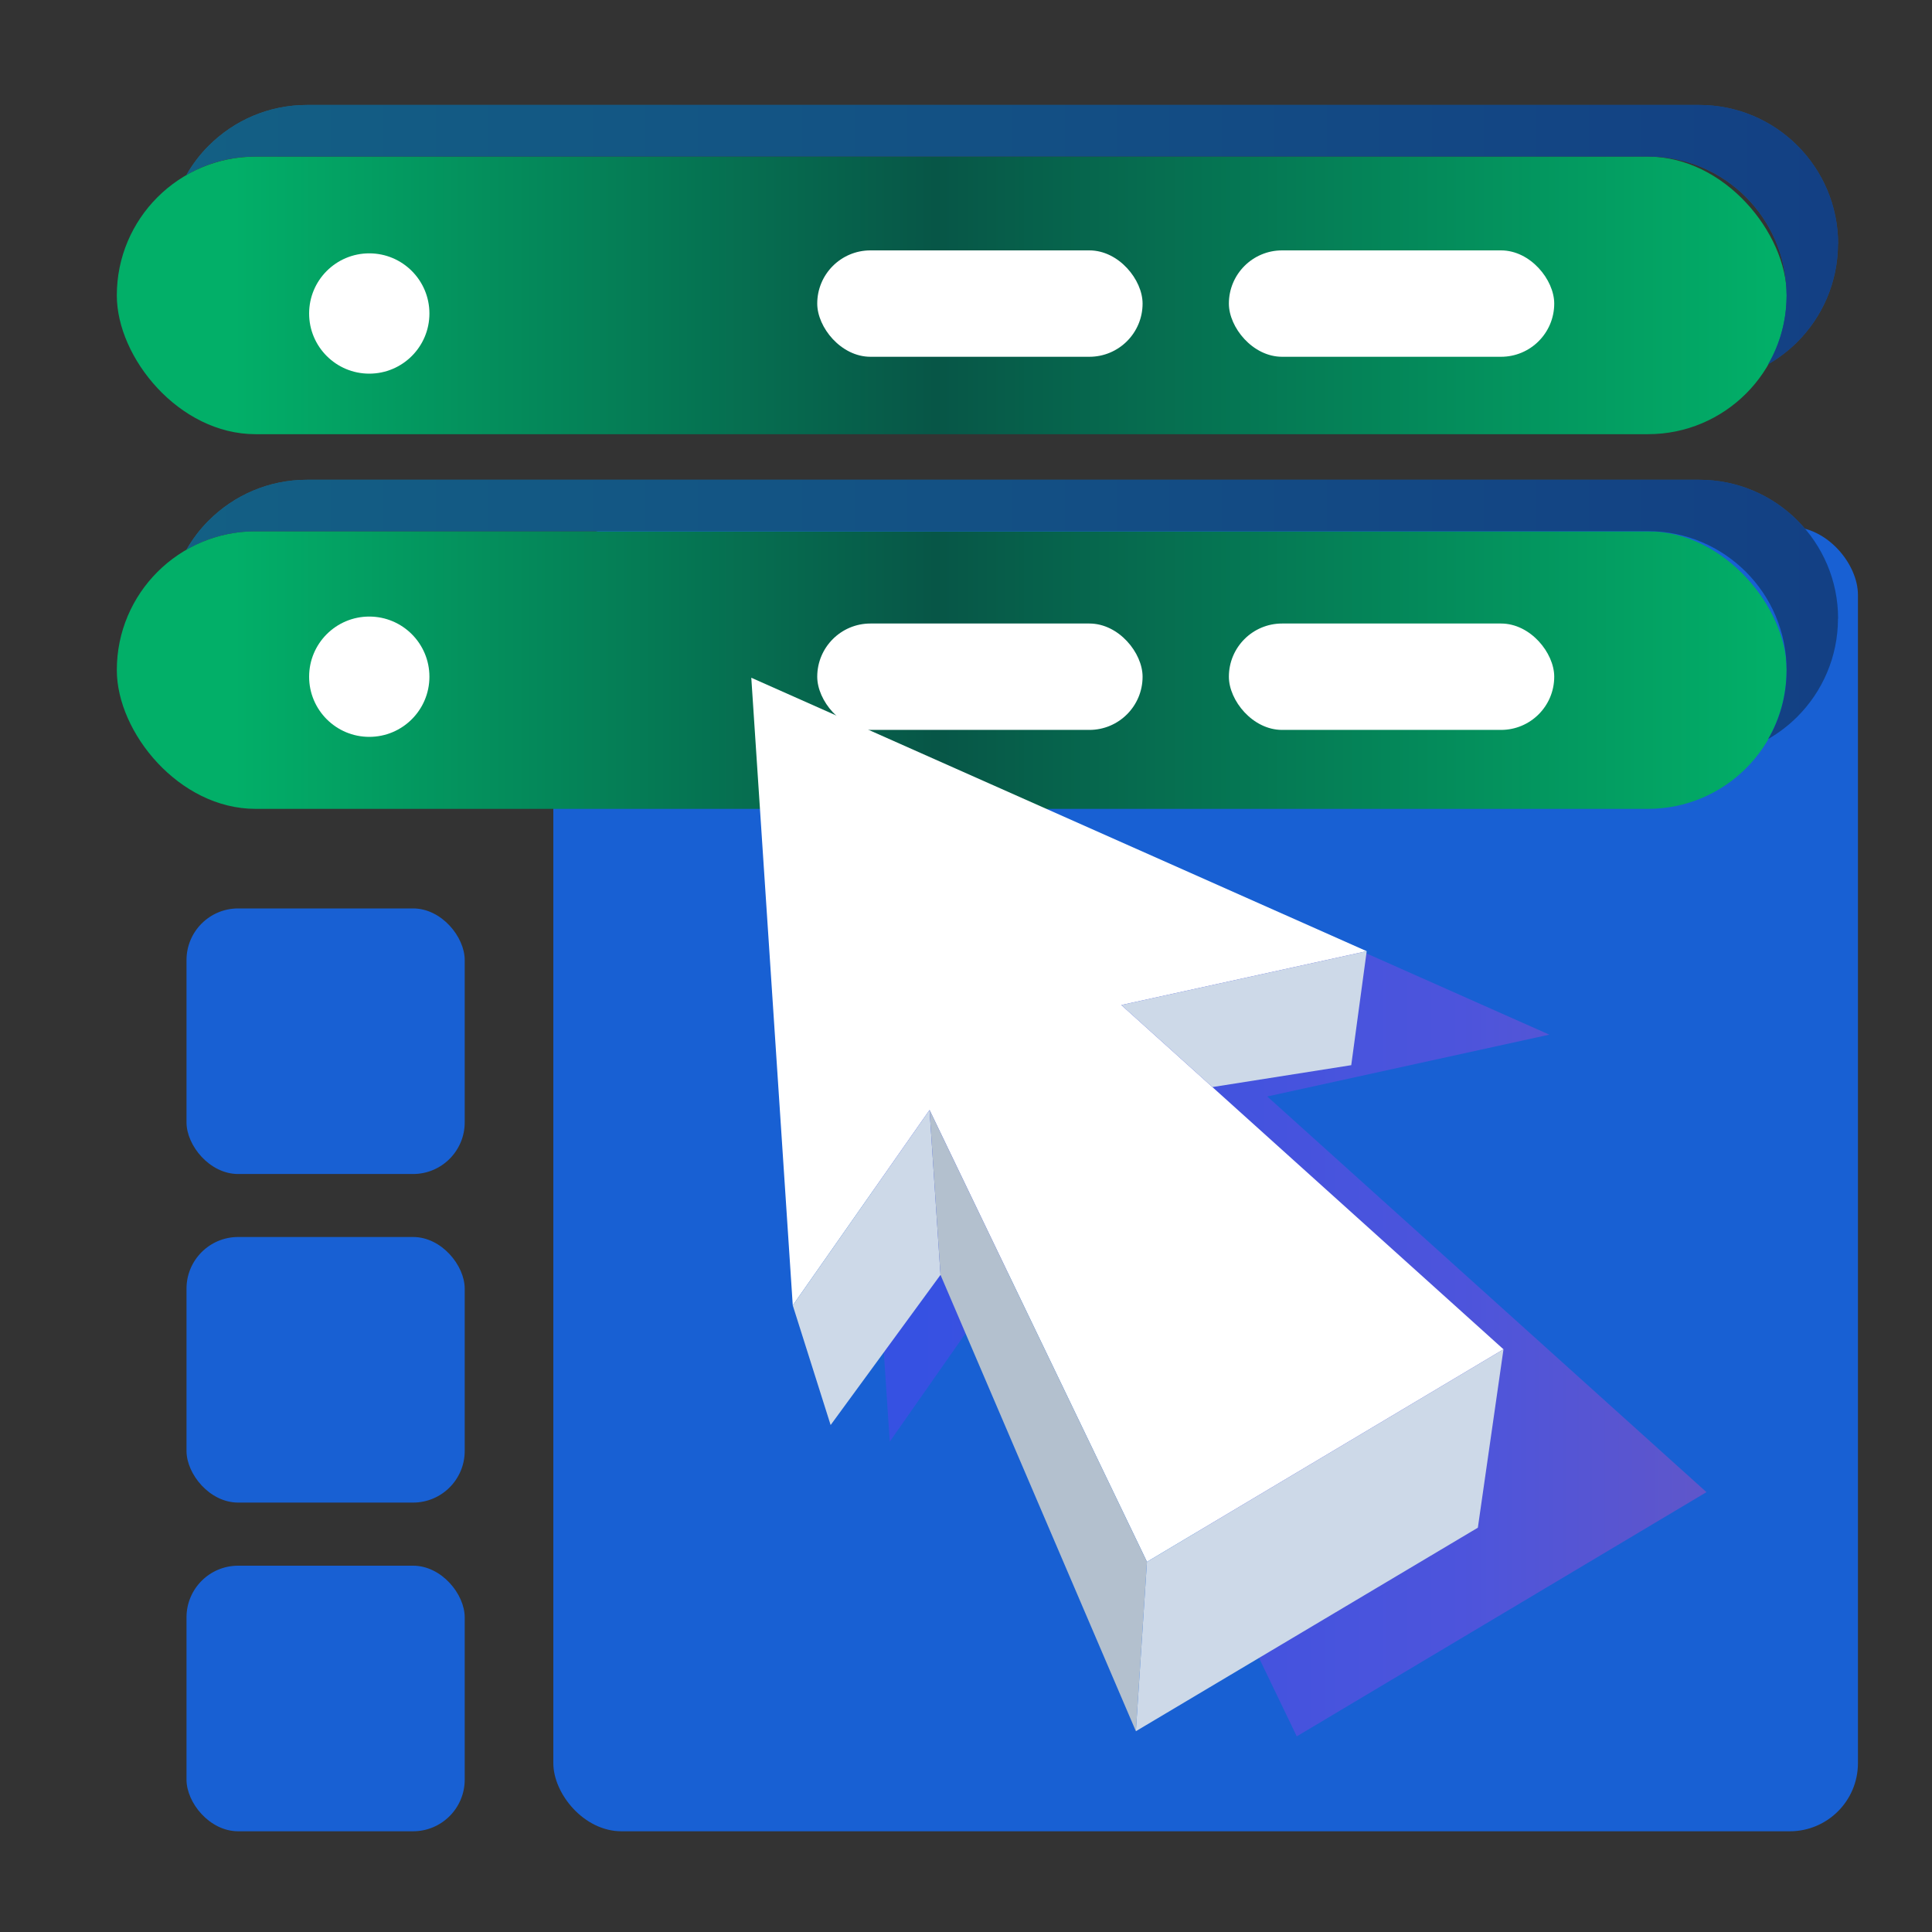 <?xml version="1.0" encoding="UTF-8"?>
<svg xmlns="http://www.w3.org/2000/svg" xmlns:xlink="http://www.w3.org/1999/xlink" viewBox="0 0 150 150">
  <rect x="0" y="0" width="150" height="150" fill="#333333" stroke="none"/>
  <defs>
    <style>
      .cls-1 {
        fill: url(#linear-gradient);
      }

      .cls-1, .cls-2, .cls-3, .cls-4, .cls-5, .cls-6, .cls-7, .cls-8, .cls-9, .cls-10 {
        stroke-width: 0px;
      }

      .cls-2 {
        fill: #231f20;
        opacity: .5;
      }

      .cls-3 {
        fill: #1860d3;
      }

      .cls-4 {
        fill: url(#linear-gradient-5);
        mix-blend-mode: multiply;
        opacity: .35;
      }

      .cls-11 {
        isolation: isolate;
      }

      .cls-5 {
        fill: url(#linear-gradient-2);
      }

      .cls-6 {
        fill: url(#linear-gradient-3);
      }

      .cls-7 {
        fill: #cdd9e8;
      }

      .cls-8 {
        fill: #fff;
      }

      .cls-9 {
        fill: url(#linear-gradient-4);
      }

      .cls-10 {
        fill: #b3c0ce;
      }
    </style>
    <linearGradient id="linear-gradient" x1="9.07" y1="22.94" x2="138.72" y2="22.94" gradientUnits="userSpaceOnUse">
      <stop offset=".07" stop-color="#02af68"/>
      <stop offset=".49" stop-color="#075647"/>
      <stop offset=".99" stop-color="#02af68"/>
    </linearGradient>
    <linearGradient id="linear-gradient-2" y1="52.03" y2="52.03" xlink:href="#linear-gradient"/>
    <linearGradient id="linear-gradient-3" x1="14.48" y1="18.22" x2="142.7" y2="18.22" gradientUnits="userSpaceOnUse">
      <stop offset="0" stop-color="#05a1e8"/>
      <stop offset="1" stop-color="#0562e8"/>
    </linearGradient>
    <linearGradient id="linear-gradient-4" y1="47.31" y2="47.31" xlink:href="#linear-gradient-3"/>
    <linearGradient id="linear-gradient-5" x1="65.37" y1="95.37" x2="132.49" y2="95.37" gradientUnits="userSpaceOnUse">
      <stop offset=".09" stop-color="#6d36fe"/>
      <stop offset=".72" stop-color="#ae40ec"/>
      <stop offset="1" stop-color="#e244ba"/>
    </linearGradient>
  </defs>
  <g class="cls-11">
    <g id="Layer_1" data-name="Layer 1">
      <rect class="cls-3" x="42.96" y="40.89" width="101.29" height="101.29" rx="5.29" ry="5.29"/>
      <g>
        <rect class="cls-1" x="9.07" y="12.16" width="129.65" height="21.55" rx="10.77" ry="10.77"/>
        <rect class="cls-5" x="9.07" y="41.25" width="129.65" height="21.55" rx="10.77" ry="10.77"/>
        <path class="cls-6" d="M142.7,18.93c0,2.97-1.21,5.67-3.16,7.62-.66.66-1.43,1.25-2.26,1.73.92-1.58,1.43-3.41,1.43-5.36,0-5.95-4.83-10.78-10.78-10.78H19.84c-1.95,0-3.78.51-5.36,1.43.48-.83,1.06-1.6,1.73-2.26,1.95-1.95,4.64-3.16,7.62-3.16h108.1c5.95,0,10.78,4.83,10.78,10.78Z"/>
        <path class="cls-9" d="M142.7,48.03c0,2.97-1.21,5.67-3.16,7.62-.66.66-1.43,1.25-2.26,1.73.92-1.58,1.43-3.41,1.43-5.36,0-5.95-4.83-10.78-10.78-10.78H19.84c-1.95,0-3.78.51-5.36,1.43.48-.83,1.06-1.6,1.73-2.26,1.95-1.95,4.64-3.16,7.62-3.16h108.1c5.95,0,10.78,4.83,10.78,10.78Z"/>
        <path class="cls-2" d="M142.7,18.93c0,2.97-1.21,5.67-3.16,7.62-.66.66-1.43,1.25-2.26,1.73.92-1.58,1.43-3.41,1.43-5.36,0-5.95-4.83-10.78-10.78-10.78H19.84c-1.95,0-3.78.51-5.36,1.43.48-.83,1.06-1.6,1.73-2.26,1.95-1.95,4.64-3.16,7.62-3.16h108.1c5.95,0,10.78,4.83,10.78,10.78Z"/>
        <path class="cls-2" d="M142.7,48.03c0,2.97-1.21,5.67-3.16,7.62-.66.66-1.43,1.25-2.26,1.73.92-1.58,1.43-3.41,1.43-5.36,0-5.95-4.83-10.78-10.78-10.78H19.84c-1.95,0-3.78.51-5.36,1.43.48-.83,1.06-1.6,1.73-2.26,1.95-1.95,4.64-3.16,7.62-3.16h108.1c5.95,0,10.78,4.83,10.78,10.78Z"/>
        <rect class="cls-8" x="63.45" y="19.44" width="25.26" height="8.26" rx="4.13" ry="4.13"/>
        <rect class="cls-8" x="95.41" y="19.44" width="25.26" height="8.26" rx="4.13" ry="4.13"/>
        <rect class="cls-8" x="63.45" y="48.41" width="25.26" height="8.26" rx="4.13" ry="4.13"/>
        <rect class="cls-8" x="95.41" y="48.41" width="25.26" height="8.26" rx="4.13" ry="4.13"/>
        <circle class="cls-8" cx="28.67" cy="24.34" r="4.67"/>
        <circle class="cls-8" cx="28.67" cy="52.54" r="4.67"/>
      </g>
      <g>
        <polygon class="cls-4" points="65.37 55.93 69.08 111.93 81.28 94.5 100.68 134.81 132.49 115.85 98.39 85.13 120.29 80.33 65.37 55.93"/>
        <polygon class="cls-8" points="58.33 52.62 61.55 101.35 72.17 86.18 89.05 121.26 116.73 104.76 87.06 78.03 106.11 73.85 58.33 52.62"/>
        <polygon class="cls-7" points="106.11 73.85 104.91 82.7 94.13 84.4 87.06 78.03 106.11 73.85"/>
        <polygon class="cls-7" points="61.55 101.35 64.49 110.64 73.02 98.98 72.17 86.18 61.55 101.35"/>
        <polygon class="cls-10" points="72.17 86.18 73.02 98.98 88.19 134.41 89.05 121.26 72.17 86.18"/>
        <polygon class="cls-7" points="116.73 104.76 89.05 121.26 88.19 134.41 114.74 118.61 116.73 104.76"/>
      </g>
      <rect class="cls-3" x="14.48" y="70.53" width="21.6" height="20.62" rx="4.01" ry="4.01"/>
      <rect class="cls-3" x="14.48" y="96.04" width="21.6" height="20.62" rx="4.01" ry="4.01"/>
      <rect class="cls-3" x="14.48" y="121.56" width="21.6" height="20.62" rx="4.01" ry="4.01"/>
    </g>
  </g>
</svg>